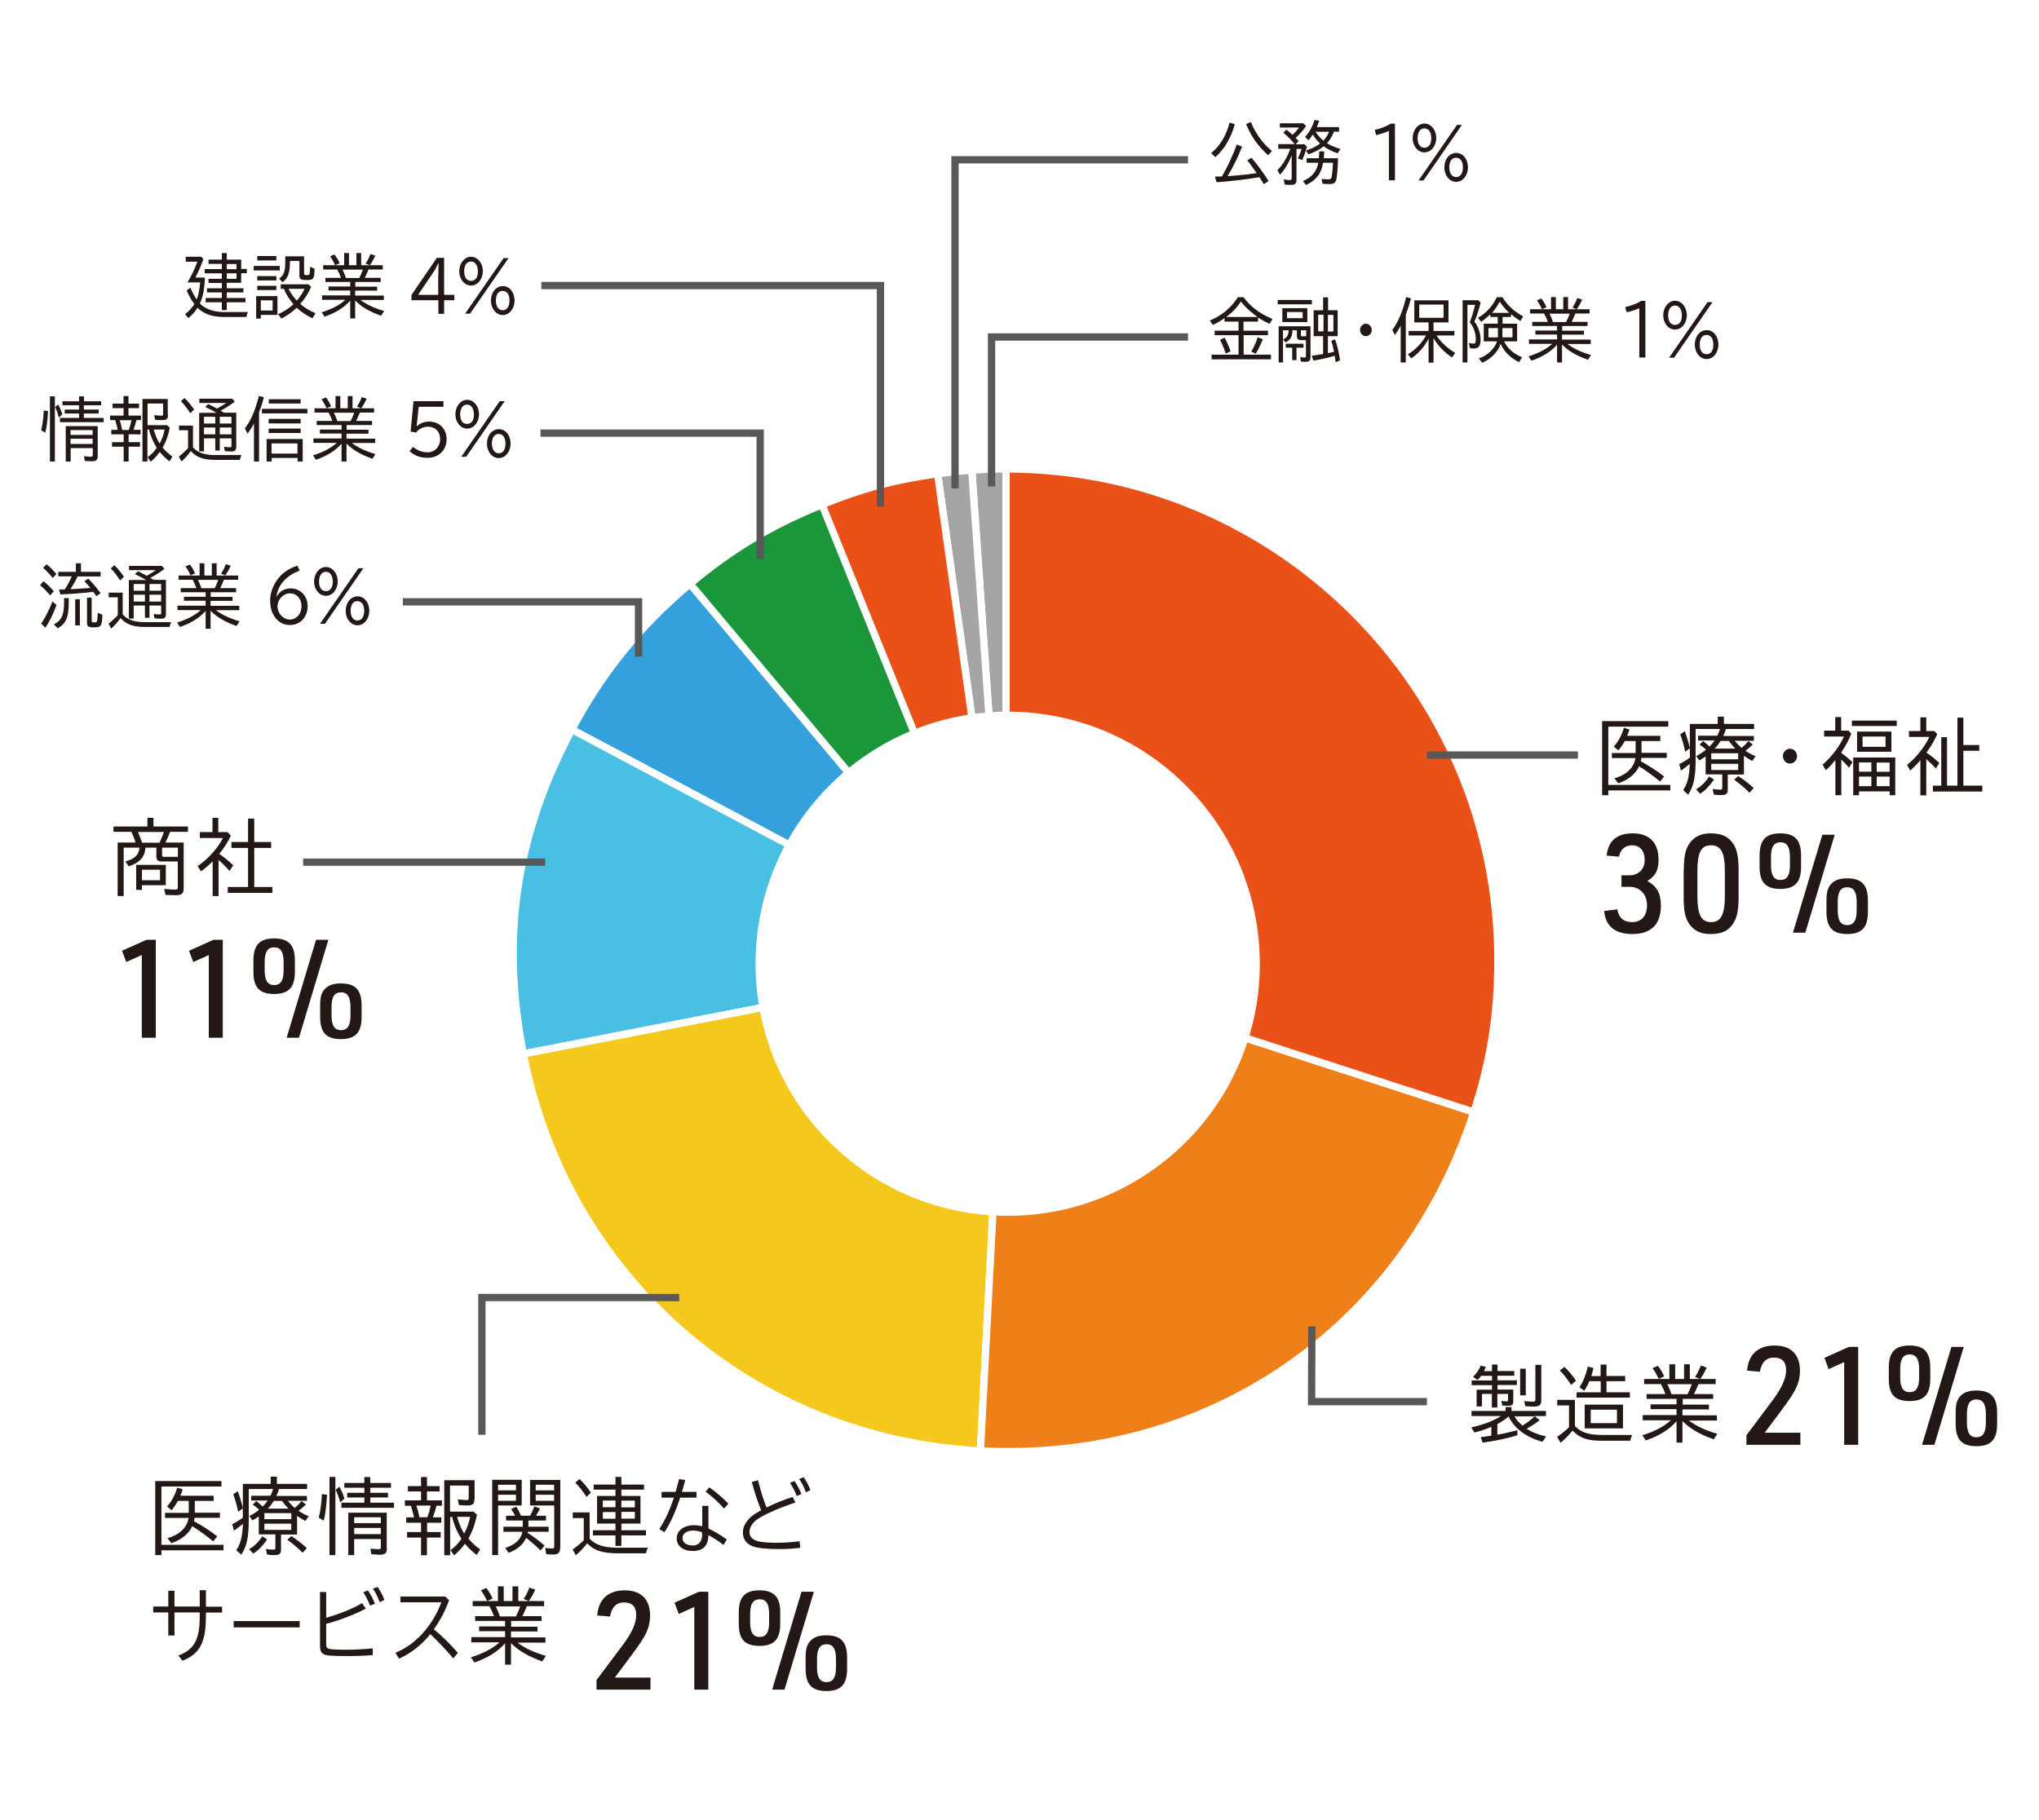 <svg width="1120" height="1000" viewBox="0 0 1120 1000" fill="none" xmlns="http://www.w3.org/2000/svg">
<rect width="1120" height="1000" fill="white"/>
<g clip-path="url(#clip0_112_2027)">
<path d="M552.637 527.568L533.782 258.314C539.74 257.862 546.679 257.635 552.637 257.635V527.568Z" fill="#A5A5A5" stroke="white" stroke-width="4" stroke-miterlimit="10"/>
<path d="M552.637 527.568L515.004 260.273C520.886 259.444 527.825 258.69 533.783 258.314L552.637 527.568Z" fill="#A5A5A5" stroke="white" stroke-width="4" stroke-miterlimit="10"/>
<path d="M552.637 527.568L451.427 277.304C473.524 268.336 491.398 263.589 515.004 260.273L552.637 527.568Z" fill="#EA5118" stroke="white" stroke-width="4" stroke-miterlimit="10"/>
<path d="M552.637 527.568L379.026 320.785C401.878 301.645 423.824 288.457 451.503 277.304L552.713 527.568H552.637Z" fill="#1C963A" stroke="white" stroke-width="4" stroke-miterlimit="10"/>
<path d="M552.637 527.568L314.092 400.816C330.91 369.241 351.574 343.77 378.951 320.785L552.562 527.568H552.637Z" fill="#34A1DC" stroke="white" stroke-width="4" stroke-miterlimit="10"/>
<path d="M552.637 527.568L287.47 579.037C274.95 514.682 283.322 458.691 314.092 400.816L552.637 527.568Z" fill="#49BFE3" stroke="white" stroke-width="4" stroke-miterlimit="10"/>
<path d="M552.637 527.568L538.534 797.124C413.417 790.567 311.377 702.022 287.47 579.037L552.637 527.568Z" fill="#F5C81E" stroke="white" stroke-width="4" stroke-miterlimit="10"/>
<path d="M552.637 527.568L809.584 610.989C770.82 730.055 663.652 803.68 538.534 797.123L552.637 527.568Z" fill="#EF8019" stroke="white" stroke-width="4" stroke-miterlimit="10"/>
<path d="M552.637 527.568V257.635C701.812 257.635 822.782 378.51 822.782 527.568C822.782 557.41 818.785 582.655 809.584 610.989L552.637 527.568Z" fill="#EA5118" stroke="white" stroke-width="4" stroke-miterlimit="10"/>
<path d="M553.5 668C629.991 668 692 605.991 692 529.5C692 453.009 629.991 391 553.5 391C477.009 391 415 453.009 415 529.5C415 605.991 477.009 668 553.5 668Z" fill="white"/>
<path d="M88.519 473.31C86.784 473.31 85.879 472.406 85.879 470.597V465.699H79.846C79.695 470.748 76.753 473.988 70.72 475.948L68.835 473.31C73.963 471.954 76.301 469.618 76.603 465.699H67.93V492.3H64.611V462.911H74.491C73.661 460.499 73.133 458.992 72.153 457.033H62.349V454.094H80.977V449.346H84.295V454.094H103.225V457.033H93.421C92.742 458.917 91.837 460.951 90.856 462.911H100.887V488.156C100.887 490.944 99.831 491.848 96.588 491.848C95.08 491.848 92.44 491.773 90.932 491.697L90.178 488.382C92.44 488.608 94.477 488.758 95.759 488.758C97.342 488.758 97.644 488.608 97.644 487.553V473.31H88.443H88.519ZM91.083 486.347H77.96V488.909H74.793V475.194H91.083V486.347ZM75.773 457.108C76.527 458.766 77.507 461.328 78.035 462.986H87.614C88.368 461.479 89.424 458.917 90.027 457.108H75.848H75.773ZM77.96 483.634H87.915V477.832H77.96V483.634ZM97.719 465.699H89.046V469.994C89.046 470.522 89.197 470.673 89.725 470.748H97.719V465.699Z" fill="#231815"/>
<path d="M126.83 459.143C124.945 462.911 123.286 465.548 120.42 469.165C123.059 470.899 125.473 472.858 128.112 475.42L126.076 478.51C124.04 476.174 122.381 474.516 120.043 472.481V492.3H116.8V473.235C114.537 475.496 112.501 477.229 110.465 478.736L108.504 475.872C113.859 472.406 119.59 466.151 122.456 460.424H109.786V457.183H116.724V449.346H119.892V457.183H125.02L126.755 459.067L126.83 459.143ZM136.333 449.723H139.651V462.609H148.928V465.85H139.651V487.327H149.606V490.567H125.096V487.327H136.258V465.85H127.132V462.609H136.258V449.723H136.333Z" fill="#231815"/>
<path d="M77.885 524.704L69.362 528.547L67.024 522.368L80.449 516.339H85.577V570.145H77.885V524.704Z" fill="#231815"/>
<path d="M114.688 524.704L106.166 528.547L103.828 522.368L117.252 516.339H122.381V570.145H114.688V524.704Z" fill="#231815"/>
<path d="M139.198 527.794C139.198 519.203 142.592 515.586 150.586 515.586C158.581 515.586 161.974 519.203 161.974 527.794V533.973C161.974 542.489 158.581 546.106 150.586 546.106C142.592 546.106 139.198 542.564 139.198 533.973V527.794ZM155.79 528.548C155.79 522.971 154.131 520.484 150.586 520.484C147.042 520.484 145.382 522.971 145.382 528.548V533.22C145.382 538.721 147.042 541.208 150.586 541.208C154.131 541.208 155.79 538.721 155.79 533.22V528.548ZM173.589 516.34H180.376L164.237 570.145H157.449L173.589 516.34ZM175.851 552.511C175.851 547.915 176.53 545.503 178.34 543.468C180.376 541.283 183.016 540.303 187.239 540.303C195.233 540.303 198.627 543.921 198.627 552.511V558.691C198.627 567.282 195.233 570.899 187.239 570.899C179.245 570.899 175.851 567.282 175.851 558.691V552.511ZM192.518 553.265C192.518 547.688 190.859 545.202 187.315 545.202C183.77 545.202 182.111 547.688 182.111 553.265V557.937C182.111 563.514 183.77 566 187.315 566C190.859 566 192.518 563.514 192.518 557.937V553.265Z" fill="#231815"/>
<path d="M890.733 480.921H894.806C900.01 480.921 903.403 477.681 903.403 472.557C903.403 467.432 900.839 464.418 896.465 464.418C892.694 464.418 890.055 466.679 889.3 470.673L882.513 470.07C883.342 461.931 888.169 457.862 896.842 457.862C906.043 457.862 911.021 462.986 911.021 472.33C911.021 478.133 909.361 481.298 904.836 484.011C910.191 487.025 912.303 490.793 912.303 497.575C912.303 507.824 906.948 513.174 896.691 513.174C887.189 513.174 881.909 508.954 881.155 500.514L888.395 499.61C889.074 504.207 891.865 506.618 896.465 506.618C901.669 506.618 904.686 503.227 904.686 497.349C904.686 491.471 900.839 487.251 895.258 487.251H890.658V480.921H890.733Z" fill="#231815"/>
<path d="M924.898 477.982C924.898 470.673 925.803 466.302 928.216 463.137C930.856 459.52 934.476 457.862 939.68 457.862C945.864 457.862 949.635 459.746 952.35 464.041C954.16 466.98 954.989 471.351 954.989 477.982V493.054C954.989 500.364 954.009 504.734 951.671 507.899C948.956 511.667 945.411 513.174 939.604 513.174C933.797 513.174 930.177 511.215 927.462 506.995C925.576 504.056 924.822 499.761 924.822 493.054V477.982H924.898ZM947.447 478.736C947.447 468.336 945.336 464.418 939.83 464.418C934.325 464.418 932.364 468.412 932.364 478.736V492.3C932.364 502.624 934.476 506.618 939.83 506.618C945.185 506.618 947.447 502.7 947.447 492.3V478.736Z" fill="#231815"/>
<path d="M966.528 470.07C966.528 461.479 969.922 457.862 977.916 457.862C985.911 457.862 989.304 461.479 989.304 470.07V476.249C989.304 484.764 985.911 488.382 977.916 488.382C969.922 488.382 966.528 484.84 966.528 476.249V470.07ZM983.196 470.823C983.196 465.247 981.536 462.76 977.992 462.76C974.447 462.76 972.788 465.247 972.788 470.823V475.495C972.788 480.997 974.447 483.483 977.992 483.483C981.536 483.483 983.196 480.997 983.196 475.495V470.823ZM1000.99 458.615H1007.78L991.642 512.421H984.855L1000.99 458.615ZM1003.26 494.787C1003.26 490.19 1003.94 487.779 1005.75 485.744C1007.78 483.559 1010.42 482.579 1014.64 482.579C1022.64 482.579 1026.03 486.196 1026.03 494.787V500.966C1026.03 509.557 1022.64 513.174 1014.64 513.174C1006.65 513.174 1003.26 509.557 1003.26 500.966V494.787ZM1019.85 495.541C1019.85 489.964 1018.19 487.477 1014.64 487.477C1011.1 487.477 1009.44 489.964 1009.44 495.541V500.213C1009.44 505.789 1011.1 508.276 1014.64 508.276C1018.19 508.276 1019.85 505.789 1019.85 500.213V495.541Z" fill="#231815"/>
<path d="M783.791 414.832H866.75" stroke="#595757" stroke-width="4" stroke-miterlimit="10"/>
<path d="M27.506 327.116C25.997 325.156 23.961 323.122 22 321.539L23.885 319.354C25.771 320.785 27.883 322.82 29.542 324.855L27.506 327.116ZM22.603 342.564C24.715 339.7 26.827 335.48 28.788 330.431L31.05 332.391C29.24 337.364 27.053 341.735 24.941 344.9L22.603 342.639V342.564ZM29.014 317.62C27.355 315.51 25.469 313.476 23.659 311.969L25.545 310.009C27.128 311.215 29.165 313.174 30.975 315.36L29.014 317.545V317.62ZM37.762 328.698V330.959C37.762 339.097 36.329 342.489 31.729 345.201L29.617 343.016C33.84 340.906 35.198 337.892 35.198 330.808V328.623H37.762V328.698ZM55.259 314.229V316.716H42.589C41.533 319.052 40.176 321.464 38.667 323.649H40.1C44.173 323.423 44.776 323.348 49.678 323.046C48.622 321.765 47.642 320.635 46.36 319.278L48.471 317.922C50.659 320.032 52.695 322.443 55.259 325.91L52.921 327.568C52.167 326.437 51.865 325.985 51.262 325.156C46.586 325.759 39.12 326.362 33.162 326.588L32.408 323.875H35.273L35.651 323.724C37.084 321.614 38.29 319.354 39.421 316.641H32.031V314.154H41.684V309.482H44.474V314.154H55.184L55.259 314.229ZM43.871 329.226V343.619H41.307V329.226H43.871ZM50.357 328.246V341.132C50.357 341.735 50.659 341.961 51.79 341.961C53.374 341.961 53.449 341.735 53.675 337.44V336.686L56.239 337.741C56.013 344.146 55.636 344.674 51.187 344.674C48.547 344.674 47.793 344.071 47.793 342.112V328.321H50.357V328.246Z" fill="#231815"/>
<path d="M67.325 337.515C70.04 340.454 73.434 341.735 79.317 341.81H94.023C93.646 342.564 93.42 343.318 93.118 344.448H79.317C72.982 344.448 69.135 342.941 66.194 339.55C64.535 341.961 62.725 343.92 61.066 345.352L59.633 342.639C61.292 341.358 63.027 339.776 64.686 338.042V328.171H59.708V325.608H67.401V337.364L67.325 337.515ZM65.968 318.902C64.384 316.415 62.65 314.079 60.84 312.27L62.8 310.537C64.535 312.195 66.269 314.229 68.08 316.867L65.968 318.902ZM91.157 318.675V337.214C91.157 339.248 90.478 339.926 88.518 339.926C87.462 339.926 86.18 339.851 84.898 339.7L84.445 337.289C85.576 337.515 86.632 337.59 87.688 337.59C88.442 337.59 88.518 337.44 88.518 336.686V332.692H82.107V339.399H79.618V332.692H73.434V339.851H70.795V318.675H80.373C78.412 317.545 76.3 316.49 74.113 315.435L75.772 313.853C77.808 314.832 78.713 315.36 80.599 316.339C82.258 315.435 84.596 314.003 85.652 313.25H70.87V310.914H88.895L90.328 312.496C88.442 314.079 85.501 315.963 82.56 317.47L83.012 317.771C83.842 318.223 83.917 318.299 84.37 318.6H91.082L91.157 318.675ZM73.434 324.553H79.618V320.861H73.434V324.553ZM73.434 330.507H79.618V326.739H73.434V330.507ZM82.107 324.553H88.518V320.861H82.107V324.553ZM88.518 326.739H82.107V330.507H88.518V326.739Z" fill="#231815"/>
<path d="M115.668 327.944H127.735V330.13H115.668V332.843H131.431V335.254H118.61C121.928 337.741 125.85 339.625 131.582 341.358L129.922 343.92C123.663 341.735 119.138 339.097 115.668 335.556V345.428H112.953V335.631C109.635 339.474 104.733 342.489 98.85 344.448L97.267 342.036C102.697 340.379 107.071 338.118 110.314 335.179H97.493V332.767H112.953V330.054H101.037V327.869H112.953V325.382H99.303V323.122H107.9C107.373 321.614 106.543 319.806 105.789 318.525H98.096V316.189H109.635V309.482H112.275V316.189H116.347V309.482H118.987V316.189H130.827V318.525H122.984V318.751L122.833 318.902C122.381 320.107 121.476 322.067 120.948 323.122H129.696V325.382H115.744V327.869L115.668 327.944ZM104.733 316.113C103.828 314.229 102.847 312.496 101.867 311.215L104.28 310.16C105.261 311.366 106.317 313.099 107.146 314.983L104.658 316.113H104.733ZM117.931 323.197C118.761 321.614 119.288 320.258 119.892 318.6H108.73C109.409 319.881 110.088 321.539 110.615 323.197H117.856H117.931ZM121.4 315.209C122.456 313.626 123.361 311.893 124.04 309.934L126.755 310.838C125.624 313.25 124.643 314.908 123.738 316.113L121.4 315.209Z" fill="#231815"/>
<path d="M152.019 327.718C153.603 324.855 156.318 323.272 159.712 323.272C164.916 323.272 168.988 327.492 168.988 332.918C168.988 339.097 164.916 343.393 159.26 343.393C155.715 343.393 152.849 341.81 150.813 338.796C149.078 336.159 148.399 333.521 148.399 329.602C148.399 325.684 150.134 321.238 152.774 317.847C155.338 314.606 158.807 312.27 163.332 310.763L164.614 313.476C157.299 316.264 152.698 321.313 151.869 327.718H152.019ZM152.397 332.918C152.397 336.912 155.489 340.379 159.184 340.379C162.88 340.379 165.595 337.289 165.595 333.069C165.595 328.849 162.955 325.985 159.184 325.985C155.715 325.985 152.472 329.301 152.472 332.918H152.397Z" fill="#231815"/>
<path d="M185.505 319.429C185.505 323.875 182.639 327.342 179.019 327.342C175.399 327.342 172.533 323.875 172.533 319.504C172.533 315.134 175.399 311.516 179.019 311.516C182.639 311.516 185.505 315.058 185.505 319.429ZM175.248 319.504C175.248 322.82 176.606 324.779 179.019 324.779C181.432 324.779 182.79 322.82 182.79 319.58C182.79 316.339 181.357 314.154 179.019 314.154C176.681 314.154 175.248 316.264 175.248 319.504ZM199.608 312.195L178.491 342.715H175.776L196.893 312.195H199.608ZM202.851 335.556C202.851 340.077 199.985 343.544 196.365 343.544C192.745 343.544 189.879 340.077 189.879 335.556C189.879 331.034 192.745 327.643 196.441 327.643C200.136 327.643 202.851 331.11 202.851 335.556ZM192.594 335.556C192.594 338.871 194.027 340.906 196.365 340.906C198.703 340.906 200.061 338.871 200.061 335.556C200.061 332.24 198.628 330.281 196.29 330.281C193.952 330.281 192.594 332.315 192.594 335.556Z" fill="#231815"/>
<path d="M22.604 236.309C23.358 233.446 23.81 230.054 24.036 225.533L26.374 225.834C26.148 230.883 25.696 234.877 24.866 237.741L22.604 236.384V236.309ZM30.145 217.771V253.566H27.43V217.771H30.145ZM32.332 229.376C31.729 227.191 31.05 225.231 30.296 223.649L31.955 222.217C32.86 223.8 33.69 225.834 34.218 227.643L32.332 229.452V229.376ZM55.561 220.484V222.669H46.058V225.005H54.203V227.191H46.058V229.602H56.918V231.938H32.936V229.602H43.419V227.191H35.575V225.005H43.419V222.669H34.293V220.484H43.419V217.771H46.134V220.484H55.636H55.561ZM53.675 250.552C53.675 252.586 52.846 253.415 50.734 253.415C49.754 253.415 48.245 253.415 46.586 253.265L46.134 250.627C47.491 250.778 48.924 250.929 49.98 250.929C50.734 250.929 50.961 250.702 50.961 249.798V246.181H38.818V253.566H36.103V234.124H53.675V250.552ZM38.743 238.947H50.885V236.309H38.743V238.947ZM38.743 243.92H50.885V241.057H38.743V243.92Z" fill="#231815"/>
<path d="M70.644 242.941H76.904V245.427H70.644V253.566H67.929V245.427H61.519V242.941H67.929V238.645H61.142V236.158H64.686C64.234 234.274 63.706 232.164 63.253 230.808H60.463V228.321H67.854V224.252H61.82V221.765H67.854V217.62H70.569V221.765H76.376V224.252H70.569V228.321H77.432V230.808H74.943C74.49 232.692 74.113 234.048 73.284 236.158H77.206V238.645H70.644V242.941ZM65.742 230.883C66.27 232.315 66.722 234.274 67.1 236.234H70.72C71.323 234.651 71.7 233.219 72.228 230.883H65.667H65.742ZM92.289 228.02C92.289 230.13 91.535 230.808 89.121 230.808C87.99 230.808 86.406 230.808 85.2 230.657L84.672 228.095C86.18 228.246 88.066 228.397 88.82 228.397C89.423 228.397 89.574 228.17 89.574 227.568V221.69H81.052V233.596H91.761L93.269 234.953C92.515 239.022 91.158 242.79 89.348 245.88C90.705 247.613 92.742 249.497 94.702 250.853L93.119 253.491C91.233 252.059 89.272 250.175 87.764 248.291C86.331 250.326 84.747 252.059 82.787 253.641L81.052 251.23C82.862 249.949 84.521 248.366 86.105 246.03C84.069 242.715 82.636 239.474 81.881 236.008H80.976V253.566H78.261V219.203H92.138V228.095L92.289 228.02ZM84.446 236.008C85.275 239.097 86.331 241.584 87.689 243.694C89.046 241.283 90.026 238.494 90.404 236.008H84.446Z" fill="#231815"/>
<path d="M105.94 245.729C108.655 248.668 112.048 249.949 117.931 250.024H132.637C132.26 250.778 132.034 251.531 131.732 252.662H117.931C111.596 252.662 107.75 251.155 104.808 247.764C103.149 250.175 101.339 252.134 99.68 253.566L98.247 250.853C99.906 249.572 101.641 247.99 103.3 246.256V236.384H98.323V233.822H106.015V245.578L105.94 245.729ZM104.507 227.04C102.923 224.553 101.188 222.217 99.378 220.409L101.339 218.675C103.074 220.333 104.808 222.368 106.618 225.005L104.507 227.04ZM129.772 226.814V245.352C129.772 247.387 129.093 248.065 127.132 248.065C126.076 248.065 124.794 247.99 123.512 247.839L123.059 245.427C124.191 245.654 125.247 245.729 126.302 245.729C127.057 245.729 127.132 245.578 127.132 244.825V240.831H120.721V247.537H118.233V240.831H112.048V247.99H109.409V226.814H118.987C117.026 225.684 114.914 224.629 112.727 223.574L114.386 221.991C116.423 222.971 117.328 223.498 119.213 224.478C120.872 223.574 123.21 222.142 124.266 221.388H109.484V219.052H127.509L128.942 220.635C127.057 222.217 124.115 224.101 121.174 225.608L121.626 225.91C122.456 226.362 122.531 226.437 122.984 226.739H129.696L129.772 226.814ZM112.048 232.692H118.233V228.999H112.048V232.692ZM112.048 238.645H118.233V234.877H112.048V238.645ZM120.721 232.692H127.132V228.999H120.721V232.692ZM127.132 234.877H120.721V238.645H127.132V234.877Z" fill="#231815"/>
<path d="M142.215 253.566H139.5V232.617C138.369 234.802 137.237 236.611 135.955 238.268L134.522 235.329C137.765 231.109 140.103 225.759 142.215 217.545L144.93 218.299C144.176 221.313 143.346 223.875 142.29 226.513V253.491L142.215 253.566ZM168.837 224.629V227.115H143.874V224.629H168.837ZM166.273 253.566H163.483V251.607H149.229V253.566H146.438V241.207H166.273V253.566ZM165.142 230.13V232.617H147.57V230.13H165.142ZM165.142 235.48V237.892H147.57V235.48H165.142ZM165.142 219.354V221.69H147.645V219.354H165.142ZM149.153 249.195H163.407V243.619H149.153V249.195Z" fill="#231815"/>
<path d="M190.332 236.083H202.398V238.268H190.332V240.981H206.094V243.393H193.273C196.591 245.88 200.513 247.764 206.245 249.497L204.585 252.059C198.326 249.874 193.801 247.236 190.332 243.694V253.566H187.617V243.77C184.298 247.613 179.396 250.627 173.513 252.586L171.93 250.175C177.36 248.517 181.734 246.256 184.977 243.317H172.156V240.906H187.617V238.193H175.701V236.008H187.617V233.521H173.966V231.26H182.564C182.036 229.753 181.206 227.944 180.452 226.663H172.759V224.327H184.298V217.62H186.938V224.327H191.01V217.62H193.65V224.327H205.49V226.663H197.647V226.889L197.496 227.04C197.044 228.246 196.139 230.205 195.611 231.26H204.359V233.521H190.407V236.008L190.332 236.083ZM179.471 224.327C178.566 222.443 177.586 220.71 176.606 219.429L179.019 218.374C179.999 219.58 181.055 221.313 181.885 223.197L179.396 224.327H179.471ZM192.594 231.335C193.424 229.753 193.952 228.397 194.555 226.739H183.393C184.072 228.02 184.751 229.678 185.279 231.335H192.519H192.594ZM196.063 223.423C197.119 221.84 198.024 220.107 198.703 218.148L201.418 219.052C200.287 221.464 199.306 223.121 198.401 224.327L196.063 223.423Z" fill="#231815"/>
<path d="M243.576 220.409V223.498H230.001L228.87 234.199H229.021C230.68 232.541 233.018 231.637 235.733 231.637C241.389 231.637 245.311 235.631 245.311 241.283C245.311 247.311 241.012 251.531 234.828 251.531C230.831 251.531 227.663 250.326 224.948 247.914L226.909 245.503C228.945 247.387 231.962 248.517 234.828 248.517C238.825 248.517 241.766 245.427 241.766 241.283C241.766 237.138 239.127 234.425 235.13 234.425C232.49 234.425 229.775 235.782 228.568 237.666L225.552 237.138L227.135 220.409H243.652H243.576Z" fill="#231815"/>
<path d="M263.109 227.568C263.109 232.014 260.244 235.48 256.624 235.48C253.004 235.48 250.138 232.014 250.138 227.643C250.138 223.272 253.004 219.655 256.624 219.655C260.244 219.655 263.109 223.197 263.109 227.568ZM252.777 227.643C252.777 230.959 254.135 232.918 256.548 232.918C258.962 232.918 260.319 230.959 260.319 227.718C260.319 224.478 258.886 222.293 256.548 222.293C254.21 222.293 252.777 224.403 252.777 227.643ZM277.213 220.409L256.096 250.929H253.381L274.498 220.409H277.213ZM280.456 243.694C280.456 248.216 277.59 251.682 273.97 251.682C270.35 251.682 267.484 248.216 267.484 243.694C267.484 239.173 270.35 235.782 274.045 235.782C277.74 235.782 280.456 239.248 280.456 243.694ZM270.199 243.694C270.199 247.01 271.632 249.045 273.97 249.045C276.308 249.045 277.665 247.01 277.665 243.694C277.665 240.378 276.232 238.419 273.894 238.419C271.556 238.419 270.199 240.454 270.199 243.694Z" fill="#231815"/>
<path d="M221.253 330.657H350.745V360.801" stroke="#595757" stroke-width="4" stroke-miterlimit="10"/>
<path d="M296.896 237.967H417.564V307.07" stroke="#595757" stroke-width="4" stroke-miterlimit="10"/>
<path d="M652.565 87.778H524.582V268.336" stroke="#595757" stroke-width="4" stroke-miterlimit="10"/>
<path d="M652.565 185.141H544.643V267.281" stroke="#595757" stroke-width="4" stroke-miterlimit="10"/>
<path d="M665.235 84.161C670.137 80.167 673.531 74.516 675.417 67.356L678.283 68.261C676.171 75.796 672.475 82.051 667.573 86.347L665.311 84.161H665.235ZM671.193 96.972C674.285 91.622 677.378 84.99 679.338 79.414L682.28 80.544C679.791 86.799 677.151 92.149 674.285 96.746L677 96.595C680.093 96.369 686.654 95.691 690.274 95.164C688.313 92.3 686.88 90.341 685.146 88.08L687.408 86.648C690.576 90.341 693.969 94.938 696.835 99.459L694.196 101.192C693.366 99.76 692.838 99.007 691.782 97.349C685.221 98.479 676.548 99.534 668.252 100.137L667.347 97.047C668.252 97.047 668.855 96.972 669.232 96.972H669.836L671.118 96.897L671.193 96.972ZM696.609 85.292C691.103 80.469 687.106 74.742 684.467 68.11L687.106 67.055C689.595 73.31 693.668 78.886 698.645 82.956L696.534 85.367L696.609 85.292Z" fill="#231815"/>
<path d="M709.355 85.668C707.771 89.738 705.508 93.506 703.095 95.993L701.662 93.506C704.453 90.793 707.092 86.497 708.751 81.75H702.115V79.188H711.165C709.279 76.852 707.017 74.666 704.905 72.933L706.564 71.2C707.922 72.255 708.374 72.632 709.958 74.063C711.24 72.933 712.824 71.124 713.578 70.069H703.02V67.733H715.916L717.424 69.316C715.539 71.878 713.729 73.913 711.693 75.796C712.221 76.324 712.598 76.701 713.352 77.53L711.693 79.263H716.595L717.877 80.695C717.047 83.558 716.218 85.97 715.313 87.929L712.899 87.025C713.729 85.367 714.483 83.483 715.011 81.825H712.145V99.007C712.145 100.891 711.315 101.569 708.978 101.569C707.846 101.569 706.715 101.569 705.659 101.343L705.131 98.555C706.564 98.781 707.469 98.931 708.374 98.931C709.279 98.931 709.506 98.705 709.506 97.801V85.668H709.355ZM726.701 89.512C725.871 95.314 722.854 99.157 717.349 101.644L715.69 99.459C720.516 97.5 723.231 94.259 724.136 89.436H717.726V86.95H724.438L724.664 83.182H727.379L727.153 86.95H734.997C734.77 93.43 734.393 97.349 733.941 98.931C733.413 100.589 732.508 101.117 730.17 101.117C729.114 101.117 727.606 101.117 726.474 100.891L725.946 98.253C727.756 98.479 728.586 98.555 729.34 98.555C730.773 98.555 731.15 98.329 731.452 97.123C731.754 95.842 732.055 92.375 732.206 89.436H726.776L726.701 89.512ZM717.198 82.73C720.441 81.75 723.005 80.469 725.117 78.811C723.533 77.379 722.176 75.721 721.12 73.913C719.913 75.721 719.687 76.023 718.706 77.078L716.821 75.194C719.083 72.933 720.969 69.542 722.025 65.849L724.589 66.377C724.212 67.658 723.759 68.864 723.307 69.843H735.525V72.33H732.734C731.754 74.892 730.698 76.626 728.888 78.66C730.924 80.017 733.564 81.072 736.279 81.825L734.77 84.237C731.678 83.182 729.491 82.051 727.078 80.393C724.891 82.127 722.251 83.558 718.782 84.764L717.198 82.654V82.73ZM722.628 72.405C723.684 74.063 725.268 75.947 726.927 77.304C728.284 75.796 729.265 74.289 730.019 72.405H722.628Z" fill="#231815"/>
<path d="M762.825 71.953C761.242 72.707 758.074 73.762 755.887 74.214L755.133 71.35C758.451 70.672 762.071 69.165 763.806 67.959H766.219V99.082H762.901V71.953H762.825Z" fill="#231815"/>
<path d="M788.92 75.796C788.92 80.243 786.054 83.709 782.434 83.709C778.814 83.709 775.948 80.243 775.948 75.872C775.948 71.501 778.814 67.884 782.434 67.884C786.054 67.884 788.92 71.426 788.92 75.796ZM778.663 75.872C778.663 79.188 780.021 81.147 782.434 81.147C784.848 81.147 786.205 79.188 786.205 75.947C786.205 72.707 784.772 70.522 782.434 70.522C780.096 70.522 778.663 72.632 778.663 75.872ZM803.023 68.638L781.906 99.157H779.191L800.308 68.638H803.023ZM806.341 91.923C806.341 96.445 803.476 99.911 799.856 99.911C796.236 99.911 793.37 96.445 793.37 91.923C793.37 87.402 796.236 84.011 799.931 84.011C803.626 84.011 806.341 87.477 806.341 91.923ZM796.085 91.923C796.085 95.239 797.518 97.274 799.856 97.274C802.193 97.274 803.551 95.239 803.551 91.923C803.551 88.607 802.118 86.648 799.78 86.648C797.442 86.648 796.085 88.683 796.085 91.923Z" fill="#231815"/>
<path d="M683.109 181.675H696.458V184.161H683.109V194.862H698.117V197.424H665.537V194.862H680.319V184.161H667.196V181.675H680.319V176.701H672.626V174.817C670.364 176.399 668.629 177.379 666.14 178.51L664.557 176.098C671.269 173.31 676.246 169.09 679.942 163.287H683.034C687.031 168.638 692.009 172.33 699.022 175.269L697.363 177.907C694.874 176.776 693.215 175.872 691.028 174.44V176.701H683.034V181.675H683.109ZM673.23 194.259C672.4 191.396 671.269 188.834 670.138 186.724L672.626 185.518C673.908 187.703 674.964 190.19 675.945 193.054L673.23 194.259ZM690.726 174.139C687.257 171.727 684.014 168.788 681.601 165.623C679.64 168.788 677.001 171.577 673.607 174.139H690.651H690.726ZM687.333 193.204C688.841 190.567 690.123 187.628 690.802 185.292L693.668 186.422C692.461 189.361 691.028 192.375 689.746 194.335L687.333 193.204Z" fill="#231815"/>
<path d="M720.591 164.794V167.206H701.812V164.794H720.591ZM714.332 186.799C712.974 186.799 712.371 186.196 712.371 184.84V181.448H709.958C709.731 185.216 708.826 186.724 706.111 188.155L704.829 186.497C706.941 185.518 707.695 184.161 707.846 181.448H704.754V199.158H702.34V179.263H719.837V196.068C719.837 198.103 719.159 198.781 717.273 198.781C716.444 198.781 715.388 198.781 714.558 198.63L714.181 196.143C714.935 196.294 715.991 196.445 716.594 196.445C717.198 196.445 717.348 196.219 717.348 195.465V186.874H714.256L714.332 186.799ZM718.103 176.927H704.377V169.316H718.103V176.927ZM712.145 197.877H709.807V191.019H706.262V188.834H715.991V191.019H712.145V197.877ZM706.941 174.817H715.538V171.426H706.941V174.817ZM717.499 181.448H714.558V184.086C714.558 184.538 714.784 184.764 715.161 184.764H717.499V181.448ZM726.927 163.363H729.491V170.446H734.77V184.689H729.415V194.033C730.622 193.732 731.753 193.506 732.809 193.28C732.432 191.396 731.829 188.834 731.225 187.251L733.337 186.422C734.468 189.512 735.6 194.259 736.052 197.952L733.639 199.082V198.404L733.488 197.952C733.337 196.746 733.337 196.369 733.111 195.465C729.415 196.595 724.815 197.65 721.421 198.103L720.516 195.465C722.401 195.239 724.589 194.862 726.776 194.485V184.689H721.572V170.446H726.776V163.363H726.927ZM724.061 182.051H727.002V172.933H724.061V182.051ZM732.432 173.008H729.415V182.127H732.432V173.008Z" fill="#231815"/>
<path d="M753.474 181.298C753.474 183.182 752.041 184.689 750.231 184.689C748.421 184.689 747.063 183.106 747.063 181.222C747.063 179.338 748.572 177.831 750.306 177.831C752.041 177.831 753.474 179.414 753.474 181.222V181.298Z" fill="#231815"/>
<path d="M772.177 199.158H769.387V178.962C768.255 180.996 767.426 182.353 766.219 184.086L764.786 181.298C768.029 176.852 770.442 171.2 772.403 163.212L775.043 163.965C774.213 167.13 773.233 170.145 772.177 172.858V199.158ZM788.995 184.237C791.408 188.005 795.406 191.622 799.327 193.883L797.593 196.369C793.52 193.732 789.825 189.964 787.411 185.819V199.233H784.696V186.045C782.66 190.265 779.266 194.109 775.194 196.897L773.308 194.636C777.381 192.3 781.001 188.532 783.263 184.312H773.761V181.825H784.696V177.153H776.853V165.02H795.632V177.153H787.411V181.825H798.875V184.312H788.995V184.237ZM779.568 174.591H792.917V167.357H779.568V174.591Z" fill="#231815"/>
<path d="M811.923 164.945L813.28 166.302C812.3 170.296 811.168 173.762 809.886 176.701C811.998 179.414 813.28 183.182 813.28 186.573C813.28 189.964 812.224 191.471 809.735 191.471C808.981 191.471 808.303 191.471 807.398 191.245L806.87 188.457C808.001 188.683 808.755 188.758 809.358 188.758C810.414 188.758 810.64 188.306 810.64 186.271C810.64 183.634 809.811 180.77 808.303 178.434C808.101 178.133 807.775 177.681 807.322 177.078L807.473 176.701C808.453 174.139 809.509 170.748 810.263 167.507H806.04V199.158H803.4V164.945H811.923ZM834.472 199.007C829.721 196.746 826.176 193.204 824.291 188.909C822.783 193.355 819.012 197.274 814.11 199.308L812.3 196.897C816.976 195.39 820.671 191.923 822.33 187.552H815.015V177.831H822.707V174.139H818.635V172.707C817.126 174.139 815.392 175.571 813.582 176.776L811.847 174.591C816.221 172.179 819.917 168.11 822.179 163.287H825.271C827.911 167.658 831.606 171.049 836.659 173.837L835.151 176.399C833.115 175.118 831.908 174.214 830.249 172.858L829.947 172.556V174.139H825.347V177.831H833.341V187.552H826.101C828.288 191.622 831.38 194.335 836.056 196.294L834.472 198.856V199.007ZM817.579 180.243V185.367H822.783V180.243H817.579ZM828.967 171.878C826.855 169.919 825.196 167.884 823.763 165.699C822.707 167.884 821.35 169.843 819.54 171.878H828.967ZM825.271 185.367H830.777V180.243H825.271V185.367Z" fill="#231815"/>
<path d="M858.002 181.675H870.069V183.86H858.002V186.573H873.765V188.984H860.944C864.262 191.471 868.184 193.355 873.915 195.088L872.256 197.65C865.997 195.465 861.472 192.828 858.002 189.286V199.158H855.287V189.361C851.969 193.204 847.067 196.219 841.184 198.178L839.601 195.766C845.031 194.109 849.329 191.848 852.648 188.909H839.827V186.497H855.287V183.785H843.371V181.599H855.287V179.112H841.637V176.852H850.234C849.706 175.344 848.877 173.536 848.123 172.255H840.43V169.919H851.969V163.212H854.609V169.919H858.681V163.212H861.321V169.919H873.161V172.255H865.318V172.481L865.167 172.632C864.715 173.837 863.81 175.797 863.282 176.852H872.03V179.112H858.078V181.599L858.002 181.675ZM847.067 169.919C846.162 168.035 845.181 166.302 844.201 165.02L846.614 163.965C847.595 165.171 848.651 166.904 849.48 168.788L846.991 169.919H847.067ZM860.265 176.927C861.095 175.344 861.622 173.988 862.226 172.33H851.139C851.818 173.611 852.497 175.269 853.025 176.927H860.265ZM863.734 169.014C864.79 167.432 865.695 165.699 866.374 163.739L869.089 164.644C867.958 167.055 866.977 168.713 866.072 169.919L863.734 169.014Z" fill="#231815"/>
<path d="M900.462 169.316C898.879 170.069 895.711 171.124 893.524 171.577L892.694 168.713C896.013 168.035 899.708 166.528 901.367 165.322H903.781V196.445H900.462V169.24V169.316Z" fill="#231815"/>
<path d="M926.557 173.159C926.557 177.605 923.691 181.072 920.071 181.072C916.451 181.072 913.585 177.605 913.585 173.234C913.585 168.864 916.451 165.247 920.071 165.247C923.691 165.247 926.557 168.788 926.557 173.159ZM916.3 173.234C916.3 176.55 917.658 178.51 920.071 178.51C922.484 178.51 923.842 176.55 923.842 173.31C923.842 170.069 922.409 167.884 920.071 167.884C917.733 167.884 916.3 169.994 916.3 173.234ZM940.66 166L919.543 196.52H916.828L937.945 166H940.66ZM943.903 189.286C943.903 193.807 941.037 197.274 937.417 197.274C933.797 197.274 930.931 193.807 930.931 189.286C930.931 184.764 933.797 181.373 937.492 181.373C941.188 181.373 943.903 184.84 943.903 189.286ZM933.646 189.286C933.646 192.601 935.079 194.636 937.417 194.636C939.755 194.636 941.112 192.601 941.112 189.286C941.112 185.97 939.679 184.011 937.341 184.011C935.004 184.011 933.646 186.045 933.646 189.286Z" fill="#231815"/>
<path d="M297.349 156.882H483.63V278.359" stroke="#595757" stroke-width="4" stroke-miterlimit="10"/>
<path d="M112.576 152.436C112.35 158.615 111.52 163.061 109.786 166.754C112.727 169.768 117.403 171.426 122.757 171.426H136.257C135.88 172.029 135.654 172.707 135.352 174.139H122.682C116.573 174.139 111.897 172.481 108.504 169.09C107.071 171.351 105.261 173.385 103.375 174.742L101.641 172.556C103.601 171.2 105.487 169.165 106.769 167.055C105.185 165.02 103.752 162.458 102.546 159.519L104.582 158.087C105.562 160.424 106.618 162.383 108.051 164.568C108.956 162.383 109.635 158.992 109.937 155.149H102.998C104.808 152.21 106.995 147.688 108.428 143.769H102.018V141.057H110.54L111.747 142.338C110.464 145.804 108.881 149.572 107.599 151.983L107.372 152.511H112.652L112.576 152.436ZM124.568 158.389H133.693V160.65H124.568V163.739H134.824V166.075H124.568V170.371H121.852V166.075H112.953V163.739H121.852V160.65H113.707V158.389H121.852V155.45H114.537V153.189H121.852V150.175H112.425V147.839H121.852V144.975H114.537V142.639H121.852V139.022H124.568V142.639H132.486V147.763H135.578V150.1H132.486V155.375H124.568V158.314V158.389ZM129.922 147.914V145.051H124.568V147.914H129.922ZM129.922 153.189V150.175H124.568V153.189H129.922Z" fill="#231815"/>
<path d="M153.679 146.106V148.592H139.35V146.106H153.679ZM152.397 173.008H143.271V175.043H140.707V162.684H152.397V173.084V173.008ZM151.793 140.68V143.091H141.31V140.68H151.793ZM151.793 151.682V154.094H141.31V151.682H151.793ZM151.793 157.032V159.369H141.31V157.032H151.793ZM143.271 170.597H149.757V165.02H143.271V170.597ZM170.874 157.635C169.441 161.026 167.405 164.267 164.916 166.98C167.179 169.014 170.271 170.823 173.287 172.104L171.628 174.892C168.159 173.234 165.142 171.124 162.955 169.09C160.693 171.351 157.299 173.687 154.509 175.043L152.774 172.556C155.64 171.426 158.581 169.542 161.221 167.13C159.109 164.794 157.073 161.629 155.941 158.69H154.207V156.204H169.441L170.95 157.635H170.874ZM167.028 140.68V150.175C167.028 151.004 167.254 151.155 168.461 151.155C169.667 151.155 169.894 151.004 170.044 150.476C170.195 149.798 170.271 148.592 170.346 146.558L172.76 147.613V148.216V148.818C172.609 153.265 172.081 153.867 168.159 153.867C165.293 153.867 164.464 153.34 164.464 151.531V143.393H159.26V143.694C159.26 149.949 158.279 152.737 155.187 155.073L153.302 153.039C155.941 151.305 156.696 149.195 156.696 143.619V140.831H167.103L167.028 140.68ZM158.506 158.69C159.561 160.876 161.221 163.287 163.031 165.171C165.067 162.835 166.5 160.499 167.254 158.69H158.506Z" fill="#231815"/>
<path d="M195.083 157.485H207.15V159.67H195.083V162.383H210.846V164.794H198.025C201.343 167.281 205.265 169.165 210.997 170.898L209.337 173.461C203.078 171.275 198.553 168.638 195.083 165.096V174.968H192.368V165.171C189.05 169.014 184.148 172.029 178.265 173.988L176.682 171.577C182.112 169.919 186.486 167.658 189.729 164.719H176.908V162.308H192.368V159.595H180.453V157.409H192.368V154.922H178.718V152.662H187.315C186.788 151.155 185.958 149.346 185.204 148.065H177.511V145.729H189.05V139.022H191.69V145.729H195.762V139.022H198.402V145.729H210.242V148.065H202.399V148.291L202.248 148.442C201.796 149.647 200.891 151.607 200.363 152.662H209.111V154.922H195.159V157.409L195.083 157.485ZM184.148 145.729C183.243 143.845 182.263 142.112 181.282 140.831L183.695 139.775C184.676 140.981 185.732 142.714 186.561 144.598L184.073 145.729H184.148ZM197.346 152.737C198.176 151.155 198.704 149.798 199.307 148.14H188.145C188.824 149.421 189.503 151.079 190.031 152.737H197.271H197.346ZM200.815 144.824C201.871 143.242 202.776 141.509 203.455 139.549L206.17 140.454C205.039 142.865 204.058 144.523 203.153 145.729L200.815 144.824Z" fill="#231815"/>
<path d="M243.953 141.584V162.006H249.534V164.945H243.953V172.406H240.786V164.945H226.004V162.081L239.956 141.659H243.878L243.953 141.584ZM240.786 151.155C240.786 149.421 240.786 146.482 240.937 144.598H240.786C239.805 146.633 238.9 148.366 238.146 149.421L229.624 162.006H240.71V151.155H240.786Z" fill="#231815"/>
<path d="M265.221 148.969C265.221 153.415 262.355 156.882 258.735 156.882C255.115 156.882 252.249 153.415 252.249 149.045C252.249 144.674 255.115 141.057 258.735 141.057C262.355 141.057 265.221 144.598 265.221 148.969ZM254.964 149.045C254.964 152.36 256.322 154.32 258.735 154.32C261.148 154.32 262.506 152.36 262.506 149.12C262.506 145.88 261.073 143.694 258.735 143.694C256.397 143.694 254.964 145.804 254.964 149.045ZM279.324 141.81L258.207 172.33H255.492L276.609 141.81H279.324ZM282.642 165.096C282.642 169.617 279.776 173.084 276.156 173.084C272.536 173.084 269.67 169.617 269.67 165.096C269.67 160.574 272.536 157.183 276.232 157.183C279.927 157.183 282.642 160.65 282.642 165.096ZM272.385 165.096C272.385 168.412 273.818 170.446 276.156 170.446C278.494 170.446 279.852 168.412 279.852 165.096C279.852 161.78 278.419 159.821 276.081 159.821C273.743 159.821 272.385 161.855 272.385 165.096Z" fill="#231815"/>
<path d="M883.418 431.26H917.507V434.275H883.418V436.912H880.024V396.219H916.376V399.233H883.418V431.26ZM901.669 413.627H915.546V416.415H901.594C901.594 417.018 901.443 417.47 901.292 418.299C905.44 420.484 909.513 423.122 914.113 426.588L911.851 429.376C908.608 426.663 904.309 423.498 900.689 421.238L900.387 421.012C898.351 425.307 894.203 428.623 888.848 430.356L886.737 427.568C893.223 425.91 897.521 421.765 898.351 416.49H885.379V413.702H898.426V407.146H892.468C891.488 409.03 890.13 410.989 888.924 412.27L886.435 410.16C888.848 407.598 890.809 403.981 892.016 399.836L895.033 400.816C894.58 402.172 894.278 403.152 893.75 404.282H912.001V407.146H901.669V413.702V413.627Z" fill="#231815"/>
<path d="M947.976 400.665C947.523 402.097 947.221 403.001 946.543 404.357H963.361V406.995H952.878C954.085 408.502 955.367 409.783 956.649 410.914C957.78 410.009 959.137 408.653 960.42 407.146L962.757 409.03C961.325 410.461 960.193 411.441 958.76 412.496C960.495 413.702 962.23 414.606 964.341 415.51L962.456 418.073C960.57 417.018 959.439 416.339 957.931 415.284V425.533H949.032V433.898C949.032 436.159 948.127 436.837 945.185 436.837C943.979 436.837 942.923 436.761 941.339 436.535L940.736 433.446C942.244 433.747 943.828 433.822 945.034 433.822C945.789 433.822 946.015 433.672 946.015 432.994V425.458H936.889V415.586C935.758 416.415 934.627 417.093 933.42 417.771L931.686 415.36C933.496 414.531 935.532 413.174 937.116 411.893C935.909 410.763 934.853 409.934 933.571 409.105L935.532 407.146C936.588 407.899 937.568 408.804 939.001 410.16C939.831 409.406 940.962 408.05 941.791 406.844H932.741V404.207H943.3C943.979 402.926 944.431 401.72 944.733 400.514H931.384V417.244C931.384 426.965 930.403 431.712 927.311 436.611L924.521 434.124C926.859 430.808 927.915 426.663 928.141 420.107V419.655H928.065L927.839 419.957C926.557 421.012 924.747 422.368 923.314 423.423L922.409 419.806C924.144 418.977 926.783 417.394 928.216 416.264V411.14L925.652 413.024C924.898 409.331 923.993 406.241 922.937 403.453L925.426 401.72C926.557 404.734 927.538 407.975 928.216 411.064V397.726H943.526V393.732H946.92V397.726H963.512V400.514H947.9L947.976 400.665ZM931.61 433.672C934.476 432.014 937.116 429.376 938.775 426.588L941.49 428.321C939.076 431.788 936.437 434.501 933.873 436.083L931.61 433.672ZM939.981 413.853V417.168H954.763V413.853H939.981ZM954.763 419.655H939.981V423.046H954.763V419.655ZM953.18 411.29C951.897 410.009 950.691 408.577 949.635 407.07H945.11C944.054 408.728 943.074 410.16 941.867 411.29H953.255H953.18ZM960.947 435.556C958.76 433.295 956.121 430.959 952.576 428.397L954.763 426.362C957.78 428.321 960.42 430.356 963.285 432.994L960.947 435.556Z" fill="#231815"/>
<path d="M987.117 415.435C987.117 417.62 985.382 419.504 983.195 419.504C981.008 419.504 979.349 417.62 979.349 415.36C979.349 413.099 981.159 411.366 983.27 411.366C985.382 411.366 987.117 413.25 987.117 415.435Z" fill="#231815"/>
<path d="M1011.4 413.627C1013.66 415.36 1015.62 416.942 1017.59 418.751L1015.62 421.765C1014.42 420.333 1013.29 419.128 1011.4 417.319V436.912H1008.16V417.621C1006.2 419.957 1004.69 421.615 1002.88 423.197L1001.14 420.107C1005.9 416.038 1010.72 409.708 1012.83 404.659H1001.97V401.419H1008.08V393.958H1011.33V401.419H1015.4L1016.91 403.152C1015.62 406.468 1013.81 409.708 1011.48 413.25V413.627H1011.4ZM1041.87 395.917V398.856H1017.21V395.917H1041.87ZM1041.12 436.912H1037.95V434.802H1021.13V436.912H1017.96V416.189H1041.04V436.912H1041.12ZM1038.93 413.024H1020.07V401.946H1038.93V413.024ZM1021.13 423.951H1027.92V418.902H1021.13V423.951ZM1021.13 431.939H1027.92V426.663H1021.13V431.939ZM1023.09 410.311H1035.69V404.659H1023.09V410.311ZM1037.95 418.977H1030.86V424.026H1037.95V418.977ZM1037.95 426.663H1030.86V431.939H1037.95V426.663Z" fill="#231815"/>
<path d="M1064.12 403.303C1062.69 406.618 1060.8 409.934 1058.16 413.476C1061.03 415.435 1063.29 417.319 1065.25 419.203L1063.36 422.217C1062.01 420.71 1059.97 418.751 1058.08 417.093V436.988H1054.84V417.696C1052.88 419.957 1051.22 421.615 1049.26 423.348L1047.53 420.258C1052.58 416.189 1057.48 410.009 1059.74 404.885H1048.58V401.645H1054.84V394.109H1058.08V401.645H1062.53L1064.19 403.453L1064.12 403.303ZM1087.2 409.331V412.496H1078.45V431.637H1088.86V434.878H1061.7V431.637H1066.31V405.036H1069.47V431.637H1075.2V394.26H1078.45V409.331H1087.2Z" fill="#231815"/>
<path d="M959.288 788.533L973.467 769.618C978.67 762.685 981.084 757.41 981.084 752.813C981.084 748.216 978.821 745.88 974.447 745.88C970.073 745.88 967.659 748.518 966.679 753.642L959.665 753.039C960.344 744.147 965.699 739.249 974.749 739.249C983.799 739.249 988.701 744.222 988.701 753.114C988.701 756.958 987.796 760.5 985.76 764.192C984.603 766.352 982.165 769.944 978.444 774.968L969.319 787.176H988.927V793.808H959.288V788.533Z" fill="#231815"/>
<path d="M1012.99 748.367L1004.46 752.21L1002.12 746.031L1015.55 740.002H1020.68V793.808H1012.99V748.367Z" fill="#231815"/>
<path d="M1037.5 751.457C1037.5 742.866 1040.89 739.249 1048.88 739.249C1056.88 739.249 1060.27 742.866 1060.27 751.457V757.636C1060.27 766.151 1056.88 769.769 1048.88 769.769C1040.89 769.769 1037.5 766.227 1037.5 757.636V751.457ZM1054.16 752.21C1054.16 746.634 1052.5 744.147 1048.96 744.147C1045.41 744.147 1043.76 746.634 1043.76 752.21V756.882C1043.76 762.383 1045.41 764.87 1048.96 764.87C1052.5 764.87 1054.16 762.383 1054.16 756.882V752.21ZM1071.89 740.002H1078.67L1062.53 793.808H1055.75L1071.89 740.002ZM1074.22 776.174C1074.22 771.577 1074.9 769.166 1076.71 767.131C1078.75 764.946 1081.39 763.966 1085.61 763.966C1093.61 763.966 1097 767.583 1097 776.174V782.353C1097 790.944 1093.61 794.561 1085.61 794.561C1077.62 794.561 1074.22 790.944 1074.22 782.353V776.174ZM1090.82 776.928C1090.82 771.351 1089.16 768.864 1085.61 768.864C1082.07 768.864 1080.41 771.351 1080.41 776.928V781.6C1080.41 787.176 1082.07 789.663 1085.61 789.663C1089.16 789.663 1090.82 787.176 1090.82 781.6V776.928Z" fill="#231815"/>
<path d="M845.634 780.319C843.598 781.976 841.335 783.408 838.545 784.991C841.486 786.875 844.88 788.231 849.254 789.211L847.218 792.15C838.168 789.588 831.757 784.765 828.665 778.209C827.081 779.64 825.045 780.997 822.481 782.429V788.231C825.724 787.704 829.947 786.724 833.492 785.744V788.533C828.589 790.115 821.802 791.622 814.411 792.602L813.355 789.588C815.542 789.286 815.919 789.286 819.162 788.759V783.936C816.296 785.217 813.28 786.197 809.886 787.025L808.151 784.237C814.486 782.881 820.294 780.695 824.517 777.983H808.302V775.194H827.006V773.084H830.249V775.194H849.178V777.983H842.919L845.558 780.168L845.634 780.319ZM819.539 749.723H822.556V753.265H831.757V755.827H822.556V758.389H833.19V760.952H822.556V763.438H831.229V769.919C831.229 771.803 830.626 772.331 828.363 772.331C826.93 772.331 825.95 772.331 825.12 772.18L824.668 769.693C825.724 769.844 826.629 769.919 827.534 769.919C828.212 769.919 828.363 769.768 828.363 769.09V765.85H822.481V773.31H819.464V765.85H814.034V772.707H811.093V763.514H819.539V761.027H808.378V758.465H819.539V755.903H813.581C812.978 756.732 812.299 757.56 811.621 758.239L809.132 756.43C810.942 754.697 812.601 752.361 813.28 750.326L816.146 750.929C815.693 752.059 815.542 752.587 815.09 753.34H819.539V749.799V749.723ZM831.832 778.133C833.115 780.168 834.321 781.6 836.282 783.258C838.695 781.75 841.335 779.791 842.994 778.133H831.832ZM838.092 751.984V766.603H835V751.984H838.092ZM846.614 749.874V769.241C846.614 771.878 845.634 772.783 842.768 772.783C841.109 772.783 839.299 772.707 837.79 772.557L837.262 769.768C838.997 769.995 840.43 770.07 842.089 770.07C843.145 770.07 843.371 769.844 843.371 768.864V749.874H846.539H846.614Z" fill="#231815"/>
<path d="M865.016 783.408C868.259 786.875 872.407 788.307 879.421 788.382H896.54C896.088 789.286 895.786 790.115 895.485 791.547H879.421C871.804 791.547 867.505 789.964 863.809 785.97C861.471 788.834 859.133 791.17 857.173 792.677L855.287 789.437C857.55 787.93 859.963 785.97 861.848 784.162V772.18H855.363V769.09H865.091V783.408H865.016ZM862.98 760.801C860.943 757.711 858.832 754.998 856.795 752.964L859.36 751.004C861.547 753.114 863.809 755.827 865.695 758.54L863.055 760.876L862.98 760.801ZM879.194 755.978V749.723H882.437V755.978H892.694V758.842H882.437V764.946H895.258V767.885H865.996V764.946H879.27V758.842H873.01C872.105 761.027 871.276 762.609 870.144 764.117L867.58 762.157C869.541 759.369 871.125 755.3 872.181 750.854L875.273 751.607C874.82 753.491 874.519 754.622 874.066 756.053H879.345L879.194 755.978ZM891.487 784.765H870.446V771.728H891.487V784.765ZM873.764 781.901H888.169V774.516H873.764V781.901Z" fill="#231815"/>
<path d="M924.143 771.728H938.699V774.365H924.143V777.606H943.073V780.469H927.688C931.685 783.484 936.361 785.669 943.299 787.779L941.338 790.793C933.872 788.156 928.366 784.991 924.143 780.771V792.602H920.9V780.846C916.978 785.443 911.02 789.06 904.007 791.396L902.121 788.533C908.607 786.573 913.886 783.86 917.808 780.319H902.347V777.455H920.9V774.215H906.646V771.577H920.9V768.563H904.459V765.925H914.791C914.188 764.192 913.132 761.931 912.302 760.424H903.102V757.636H916.978V749.573H920.146V757.636H925.048V749.573H928.216V757.636H942.394V760.424H932.891V760.65L932.741 760.876C932.213 762.308 931.157 764.644 930.478 765.925H941.037V768.563H924.294V771.577L924.143 771.728ZM911.096 757.561C910.04 755.224 908.833 753.19 907.702 751.683L910.643 750.402C911.85 751.833 913.057 753.868 914.112 756.204L911.096 757.561ZM926.933 766.001C927.914 764.117 928.593 762.459 929.271 760.5H915.847C916.677 762.082 917.506 764.041 918.11 766.001H926.858H926.933ZM931.081 756.505C932.364 754.622 933.419 752.512 934.249 750.251L937.492 751.381C936.134 754.245 935.003 756.204 933.872 757.636L931.081 756.505Z" fill="#231815"/>
<path d="M373.068 712.873H264.693V788.307" stroke="#595757" stroke-width="4" stroke-miterlimit="10"/>
<path d="M299.461 473.687H166.5" stroke="#595757" stroke-width="4" stroke-miterlimit="10"/>
<path d="M327.667 923.047L341.845 904.132C347.049 897.199 349.463 891.924 349.463 887.327C349.463 882.73 347.2 880.394 342.826 880.394C338.452 880.394 336.038 883.032 335.058 888.156L328.044 887.553C328.723 878.661 334.077 873.763 343.128 873.763C352.178 873.763 357.08 878.736 357.08 887.628C357.08 891.472 356.175 895.014 354.139 898.706C352.982 900.866 350.544 904.458 346.823 909.482L337.698 921.69H357.306V928.322H327.667V923.047Z" fill="#231815"/>
<path d="M381.364 882.881L372.842 886.724L370.504 880.545L383.928 874.516H389.057V928.322H381.364V882.881Z" fill="#231815"/>
<path d="M405.799 885.971C405.799 877.38 409.193 873.763 417.187 873.763C425.181 873.763 428.575 877.38 428.575 885.971V892.15C428.575 900.665 425.181 904.283 417.187 904.283C409.193 904.283 405.799 900.741 405.799 892.15V885.971ZM422.466 886.724C422.466 881.148 420.807 878.661 417.262 878.661C413.718 878.661 412.058 881.148 412.058 886.724V891.396C412.058 896.898 413.718 899.384 417.262 899.384C420.807 899.384 422.466 896.898 422.466 891.396V886.724ZM440.265 874.516H447.052L430.913 928.322H424.125L440.265 874.516ZM442.527 910.688C442.527 906.091 443.206 903.68 445.016 901.645C447.052 899.46 449.692 898.48 453.915 898.48C461.909 898.48 465.303 902.097 465.303 910.688V916.867C465.303 925.458 461.909 929.075 453.915 929.075C445.921 929.075 442.527 925.458 442.527 916.867V910.688ZM459.194 911.442C459.194 905.865 457.535 903.378 453.991 903.378C450.446 903.378 448.787 905.865 448.787 911.442V916.114C448.787 921.69 450.446 924.177 453.991 924.177C457.535 924.177 459.194 921.69 459.194 916.114V911.442Z" fill="#231815"/>
<path d="M88.669 848.744H122.758V851.758H88.669V854.396H85.275V813.702H121.627V816.717H88.669V848.744ZM106.92 831.11H120.797V833.898H106.845C106.845 834.501 106.694 834.953 106.543 835.782C110.691 837.968 114.764 840.605 119.364 844.072L117.102 846.86C113.859 844.147 109.56 840.982 105.94 838.721L105.638 838.495C103.602 842.79 99.454 846.106 94.099 847.839L91.987 845.051C98.473 843.393 102.772 839.249 103.602 833.974H90.63V831.185H103.677V824.629H97.719C96.739 826.513 95.381 828.472 94.175 829.754L91.761 827.643C94.175 825.081 96.135 821.464 97.342 817.319L100.359 818.299C99.906 819.656 99.605 820.635 99.077 821.766H117.328V824.629H106.996V831.185L106.92 831.11Z" fill="#231815"/>
<path d="M153.226 818.224C152.773 819.656 152.472 820.56 151.793 821.916H168.611V824.554H158.128C159.335 826.061 160.541 827.342 161.899 828.472C163.03 827.568 164.388 826.212 165.67 824.705L168.008 826.589C166.575 828.02 165.444 829 164.011 830.055C165.745 831.261 167.48 832.165 169.591 833.069L167.706 835.631C165.821 834.576 164.689 833.898 163.181 832.843V843.092H154.357V851.457C154.357 853.717 153.452 854.396 150.511 854.396C149.304 854.396 148.248 854.32 146.665 854.094L146.061 851.004C147.57 851.306 149.153 851.381 150.36 851.381C151.114 851.381 151.265 851.231 151.265 850.552V843.017H142.14V833.145C141.008 833.974 139.877 834.652 138.67 835.33L136.936 832.919C138.746 832.09 140.782 830.733 142.366 829.452C141.159 828.322 140.103 827.493 138.821 826.664L140.782 824.705C141.838 825.458 142.818 826.362 144.251 827.719C145.081 826.965 146.212 825.609 147.042 824.403H137.992V821.766H148.55C149.229 820.485 149.681 819.279 149.983 818.073H136.634V834.802C136.634 844.524 135.654 849.271 132.562 854.17L129.771 851.683C132.109 848.367 133.165 844.222 133.391 837.666V837.214H133.316L133.089 837.515C131.807 838.57 129.997 839.927 128.489 840.982L127.584 837.365C129.319 836.536 131.958 834.953 133.391 833.823V828.699L130.827 830.582C130.073 826.89 129.168 823.8 128.112 821.012L130.601 819.279C131.732 822.293 132.712 825.533 133.391 828.623V815.285H148.701V811.291H152.095V815.285H168.686V818.073H153.075L153.226 818.224ZM136.86 851.155C139.726 849.497 142.366 846.86 144.025 844.072L146.74 845.805C144.327 849.271 141.687 851.984 139.123 853.567L136.86 851.155ZM145.232 831.336V834.652H160.013V831.336H145.232ZM160.013 837.139H145.232V840.53H160.013V837.139ZM158.43 828.849C157.148 827.568 155.941 826.136 154.885 824.629H150.36C149.304 826.287 148.324 827.719 147.117 828.849H158.505H158.43ZM166.198 853.115C164.011 850.854 161.371 848.518 157.826 845.956L160.013 843.921C163.03 845.88 165.67 847.915 168.536 850.552L166.198 853.115Z" fill="#231815"/>
<path d="M175.098 833.747C176.003 830.356 176.531 826.287 176.832 820.861L179.623 821.238C179.321 827.267 178.718 832.014 177.813 835.481L175.098 833.823V833.747ZM184.223 811.442V854.396H180.98V811.442H184.223ZM186.863 825.383C186.184 822.745 185.279 820.409 184.374 818.525L186.41 816.792C187.466 818.676 188.522 821.163 189.201 823.273L186.938 825.383H186.863ZM214.767 814.757V817.395H203.379V820.183H213.108V822.745H203.379V825.609H216.426V828.397H187.542V825.609H200.136V822.745H190.709V820.183H200.136V817.395H189.125V814.757H200.136V811.517H203.379V814.757H214.767ZM212.505 850.778C212.505 853.19 211.449 854.17 208.96 854.17C207.829 854.17 205.943 854.094 203.983 853.943L203.455 850.854C205.114 851.005 206.848 851.155 208.055 851.155C208.96 851.155 209.186 850.854 209.186 849.874V845.579H194.555V854.396H191.312V831.11H212.429V850.778H212.505ZM194.555 836.837H209.186V833.597H194.555V836.837ZM194.555 842.866H209.186V839.475H194.555V842.866Z" fill="#231815"/>
<path d="M234.526 841.735H242.068V844.75H234.526V854.471H231.283V844.75H223.59V841.735H231.283V836.611H223.138V833.672H227.437C226.909 831.411 226.23 828.849 225.702 827.267H222.384V824.328H231.283V819.429H224.043V816.49H231.283V811.517H234.526V816.49H241.464V819.429H234.526V824.328H242.747V827.267H239.73C239.202 829.527 238.674 831.185 237.769 833.672H242.445V836.611H234.601V841.735H234.526ZM228.719 827.191C229.322 828.925 229.926 831.185 230.378 833.597H234.752C235.431 831.713 235.959 829.98 236.562 827.191H228.719ZM260.545 823.8C260.545 826.287 259.64 827.116 256.774 827.116C255.417 827.116 253.531 827.041 252.098 826.89L251.495 823.8C253.305 823.951 255.567 824.177 256.472 824.177C257.151 824.177 257.453 823.876 257.453 823.197V816.189H247.196V830.507H260.093L261.978 832.165C261.073 836.988 259.414 841.585 257.302 845.277C258.961 847.387 261.375 849.648 263.788 851.23L261.827 854.32C259.565 852.662 257.151 850.402 255.417 848.141C253.682 850.552 251.721 852.587 249.459 854.546L247.422 851.683C249.609 850.176 251.57 848.216 253.456 845.428C250.967 841.509 249.308 837.591 248.403 833.446H247.272V854.471H244.029V813.25H260.696V823.876L260.545 823.8ZM251.118 833.371C252.098 837.063 253.38 840.078 254.964 842.564C256.548 839.701 257.755 836.31 258.207 833.371H251.042H251.118Z" fill="#231815"/>
<path d="M286.489 827.116H273.593V854.396H270.35V813.024H286.564V827.041L286.489 827.116ZM273.593 818.827H283.397V815.737H273.593V818.827ZM273.593 824.554H283.397V821.238H273.593V824.554ZM277.967 835.405V832.768H282.944C282.19 831.261 281.511 830.13 280.757 829.075L283.623 827.794C284.528 829.226 285.433 831.035 286.187 832.768H291.165C292.221 830.884 292.975 829.151 293.503 827.643L296.595 828.774C295.916 830.206 295.162 831.637 294.408 832.768H299.913V835.405H290.26V838.796H301.346V841.585H289.958C289.958 841.585 289.958 841.961 289.807 842.188C292.975 844.147 296.293 846.634 299.159 849.196L296.897 851.833C294.709 849.648 291.919 847.161 288.978 844.9C287.545 848.442 284.453 851.155 279.4 853.19L277.514 850.477C283.171 848.593 286.263 845.654 286.941 841.585H276.534V838.796H287.168V835.405H277.967ZM307.681 850.402C307.681 853.039 306.625 854.094 303.91 854.094C302.628 854.094 301.044 854.019 300.064 853.868L299.461 850.477C300.592 850.628 302.251 850.778 303.307 850.778C304.137 850.778 304.438 850.477 304.438 849.648V827.116H291.165V813.099H307.757V850.402H307.681ZM294.257 818.827H304.363V815.737H294.257V818.827ZM294.257 824.554H304.363V821.238H294.257V824.554Z" fill="#231815"/>
<path d="M323.896 845.428C326.912 848.668 331.588 850.251 338.527 850.326H355.873C355.42 851.231 355.194 851.984 354.817 853.416H338.527C330.457 853.265 326.234 851.758 322.538 847.915C320.653 850.326 318.164 852.964 316.279 854.471L314.544 851.306C316.354 850.1 318.767 848.066 320.502 846.408L320.653 846.257V834.049H314.619V830.959H323.896V845.503V845.428ZM322.161 822.444C320.276 819.429 318.089 816.641 315.977 814.607L318.315 812.572C320.577 814.682 322.84 817.395 324.574 820.108L322.086 822.444H322.161ZM338.074 818.45H326.083V815.662H338.074V811.442H341.317V815.662H353.761V818.45H341.317V821.916H351.8V837.063H341.317V840.756H354.817V843.544H341.317V849.347H338.074V843.544H325.706V840.756H338.074V837.063H327.968V821.916H338.074V818.45ZM331.136 824.403V828.096H338.074V824.403H331.136ZM331.136 830.733V834.426H338.074V830.733H331.136ZM341.317 828.171H348.708V824.478H341.317V828.171ZM341.317 834.35H348.708V830.658H341.317V834.35Z" fill="#231815"/>
<path d="M371.108 819.656C371.786 817.319 372.314 815.36 372.993 812.647L376.387 813.175C375.859 815.285 375.18 817.621 374.577 819.656H382.571V822.821H373.596C371.107 830.507 368.242 836.762 364.999 841.811L362.133 840.078C365.225 835.481 367.865 829.754 370.202 822.821H363.415V819.656H371.183H371.108ZM389.132 827.342V839.776C392.149 841.208 395.769 843.318 399.238 845.805L397.428 848.819C394.789 846.784 391.772 844.825 389.132 843.393C389.057 849.196 386.191 852.135 380.686 852.135C375.18 852.135 371.711 849.422 371.711 845.202C371.711 840.982 375.482 837.968 381.289 837.968C382.722 837.968 384.079 838.118 385.738 838.57V827.342H389.132ZM385.738 841.886C384.004 841.283 382.42 840.907 380.761 840.907C377.216 840.907 374.878 842.564 374.878 845.051C374.878 847.538 377.141 849.121 380.61 849.121C383.702 849.121 385.663 846.86 385.663 843.318V841.886H385.738ZM397.805 828.925C395.166 825.835 391.018 822.067 387.624 819.58L389.585 817.169C392.677 819.203 397.127 823.047 400.068 826.136L397.73 828.849L397.805 828.925Z" fill="#231815"/>
<path d="M439.435 850.402C435.136 850.929 432.044 851.08 427.67 851.08C421.109 851.08 416.207 850.552 413.718 849.648C410.022 848.367 408.062 845.654 408.062 842.112C408.062 840.002 408.665 838.043 409.947 836.31C411.682 833.748 413.642 832.165 418.092 829.754C415.98 824.554 414.17 818.977 412.964 814.23L416.357 813.25C417.64 818.375 419.374 824.177 421.033 828.246C425.408 826.061 430.838 823.876 435.363 822.444L436.946 825.534C429.254 827.87 419.072 832.391 415.754 834.878C413.114 836.837 411.682 839.324 411.682 841.811C411.682 843.996 413.039 845.654 415.603 846.558C417.564 847.237 421.335 847.613 426.313 847.613C430.687 847.613 435.061 847.312 439.209 846.784L439.586 850.402H439.435ZM437.625 821.916C436.796 819.58 435.363 816.867 433.93 814.682L436.418 813.702C437.776 815.662 439.36 818.601 440.189 820.861L437.625 821.916ZM442.678 819.882C441.849 817.47 440.416 814.682 438.983 812.572L441.471 811.592C442.829 813.552 444.337 816.34 445.167 818.676L442.678 819.882Z" fill="#231815"/>
<path d="M113.104 873.763V882.73H122.003V885.971H113.104V888.005C113.104 902.323 109.785 908.729 100.207 912.421L98.02 909.558C106.769 906.242 109.71 900.816 109.71 888.005V885.895H95.833V898.555H92.439V885.895H84.144V882.655H92.439V873.989H95.833V882.655H109.71V873.687H113.104V873.763Z" fill="#231815"/>
<path d="M164.615 890.643V894.109H128.339V890.643H164.615Z" fill="#231815"/>
<path d="M179.17 874.667V888.834C186.41 886.8 194.555 883.484 198.854 880.771L200.966 883.785C195.385 886.8 186.033 890.417 179.17 892.15V903.303C179.17 904.735 179.472 905.413 180.301 905.714C181.282 906.167 184.525 906.393 189.427 906.393C194.631 906.393 198.93 906.167 204.737 905.639V909.332C200.061 909.708 196.29 909.859 191.086 909.859C181.659 909.859 178.868 909.633 177.511 908.653C176.229 907.824 175.776 906.468 175.776 904.057V874.667H179.246H179.17ZM203.304 882.203C202.474 879.942 201.041 877.078 199.533 874.818L202.097 873.763C203.53 875.948 205.038 878.661 205.943 881.072L203.304 882.203ZM208.583 880.243C207.603 877.606 206.245 874.742 204.812 872.858L207.376 871.879C208.809 873.838 210.242 876.476 211.147 879.038L208.583 880.243Z" fill="#231815"/>
<path d="M244.557 877.154L246.669 879.188C244.633 884.916 241.918 890.115 238.298 895.164C242.747 898.781 247.574 903.529 251.496 908.126L248.931 911.14C245.538 906.995 240.485 901.645 236.337 897.802C231.887 903.529 225.703 908.427 219.142 911.291L217.181 908.05C228.041 903.83 237.619 893.28 242.446 880.319H219.971V877.154H244.557Z" fill="#231815"/>
<path d="M280.682 893.732H295.238V896.37H280.682V899.61H299.612V902.474H284.227C288.224 905.488 292.9 907.674 299.838 909.784L297.877 912.798C290.411 910.161 284.905 906.995 280.682 902.775V914.607H277.439V902.851C273.442 907.448 267.559 911.065 260.546 913.401L258.66 910.537C265.146 908.578 270.425 905.865 274.347 902.323H258.886V899.46H277.439V896.219H263.185V893.582H277.439V890.567H260.998V887.93H271.33C270.727 886.197 269.671 883.936 268.842 882.429H259.641V879.641H273.517V871.577H276.685V879.641H281.512V871.577H284.679V879.641H298.858V882.429H289.355V882.655L289.204 882.881C288.676 884.313 287.62 886.649 286.942 887.93H297.5V890.567H280.757V893.582L280.682 893.732ZM267.559 879.641C266.504 877.304 265.297 875.27 264.166 873.763L267.107 872.481C268.314 873.913 269.52 875.948 270.576 878.284L267.559 879.641ZM283.397 888.081C284.378 886.197 285.056 884.539 285.735 882.579H272.311C273.14 884.162 273.97 886.121 274.573 888.081H283.322H283.397ZM287.62 878.51C288.903 876.626 289.958 874.516 290.788 872.255L294.031 873.386C292.673 876.249 291.542 878.209 290.411 879.641L287.62 878.51Z" fill="#231815"/>
<path d="M720.591 728.698L720.44 770.07H783.791" stroke="#595757" stroke-width="4" stroke-miterlimit="10"/>
</g>
<defs>
<clipPath id="clip0_112_2027">
<rect width="1075" height="863" fill="white" transform="translate(22 66)"/>
</clipPath>
</defs>
</svg>
